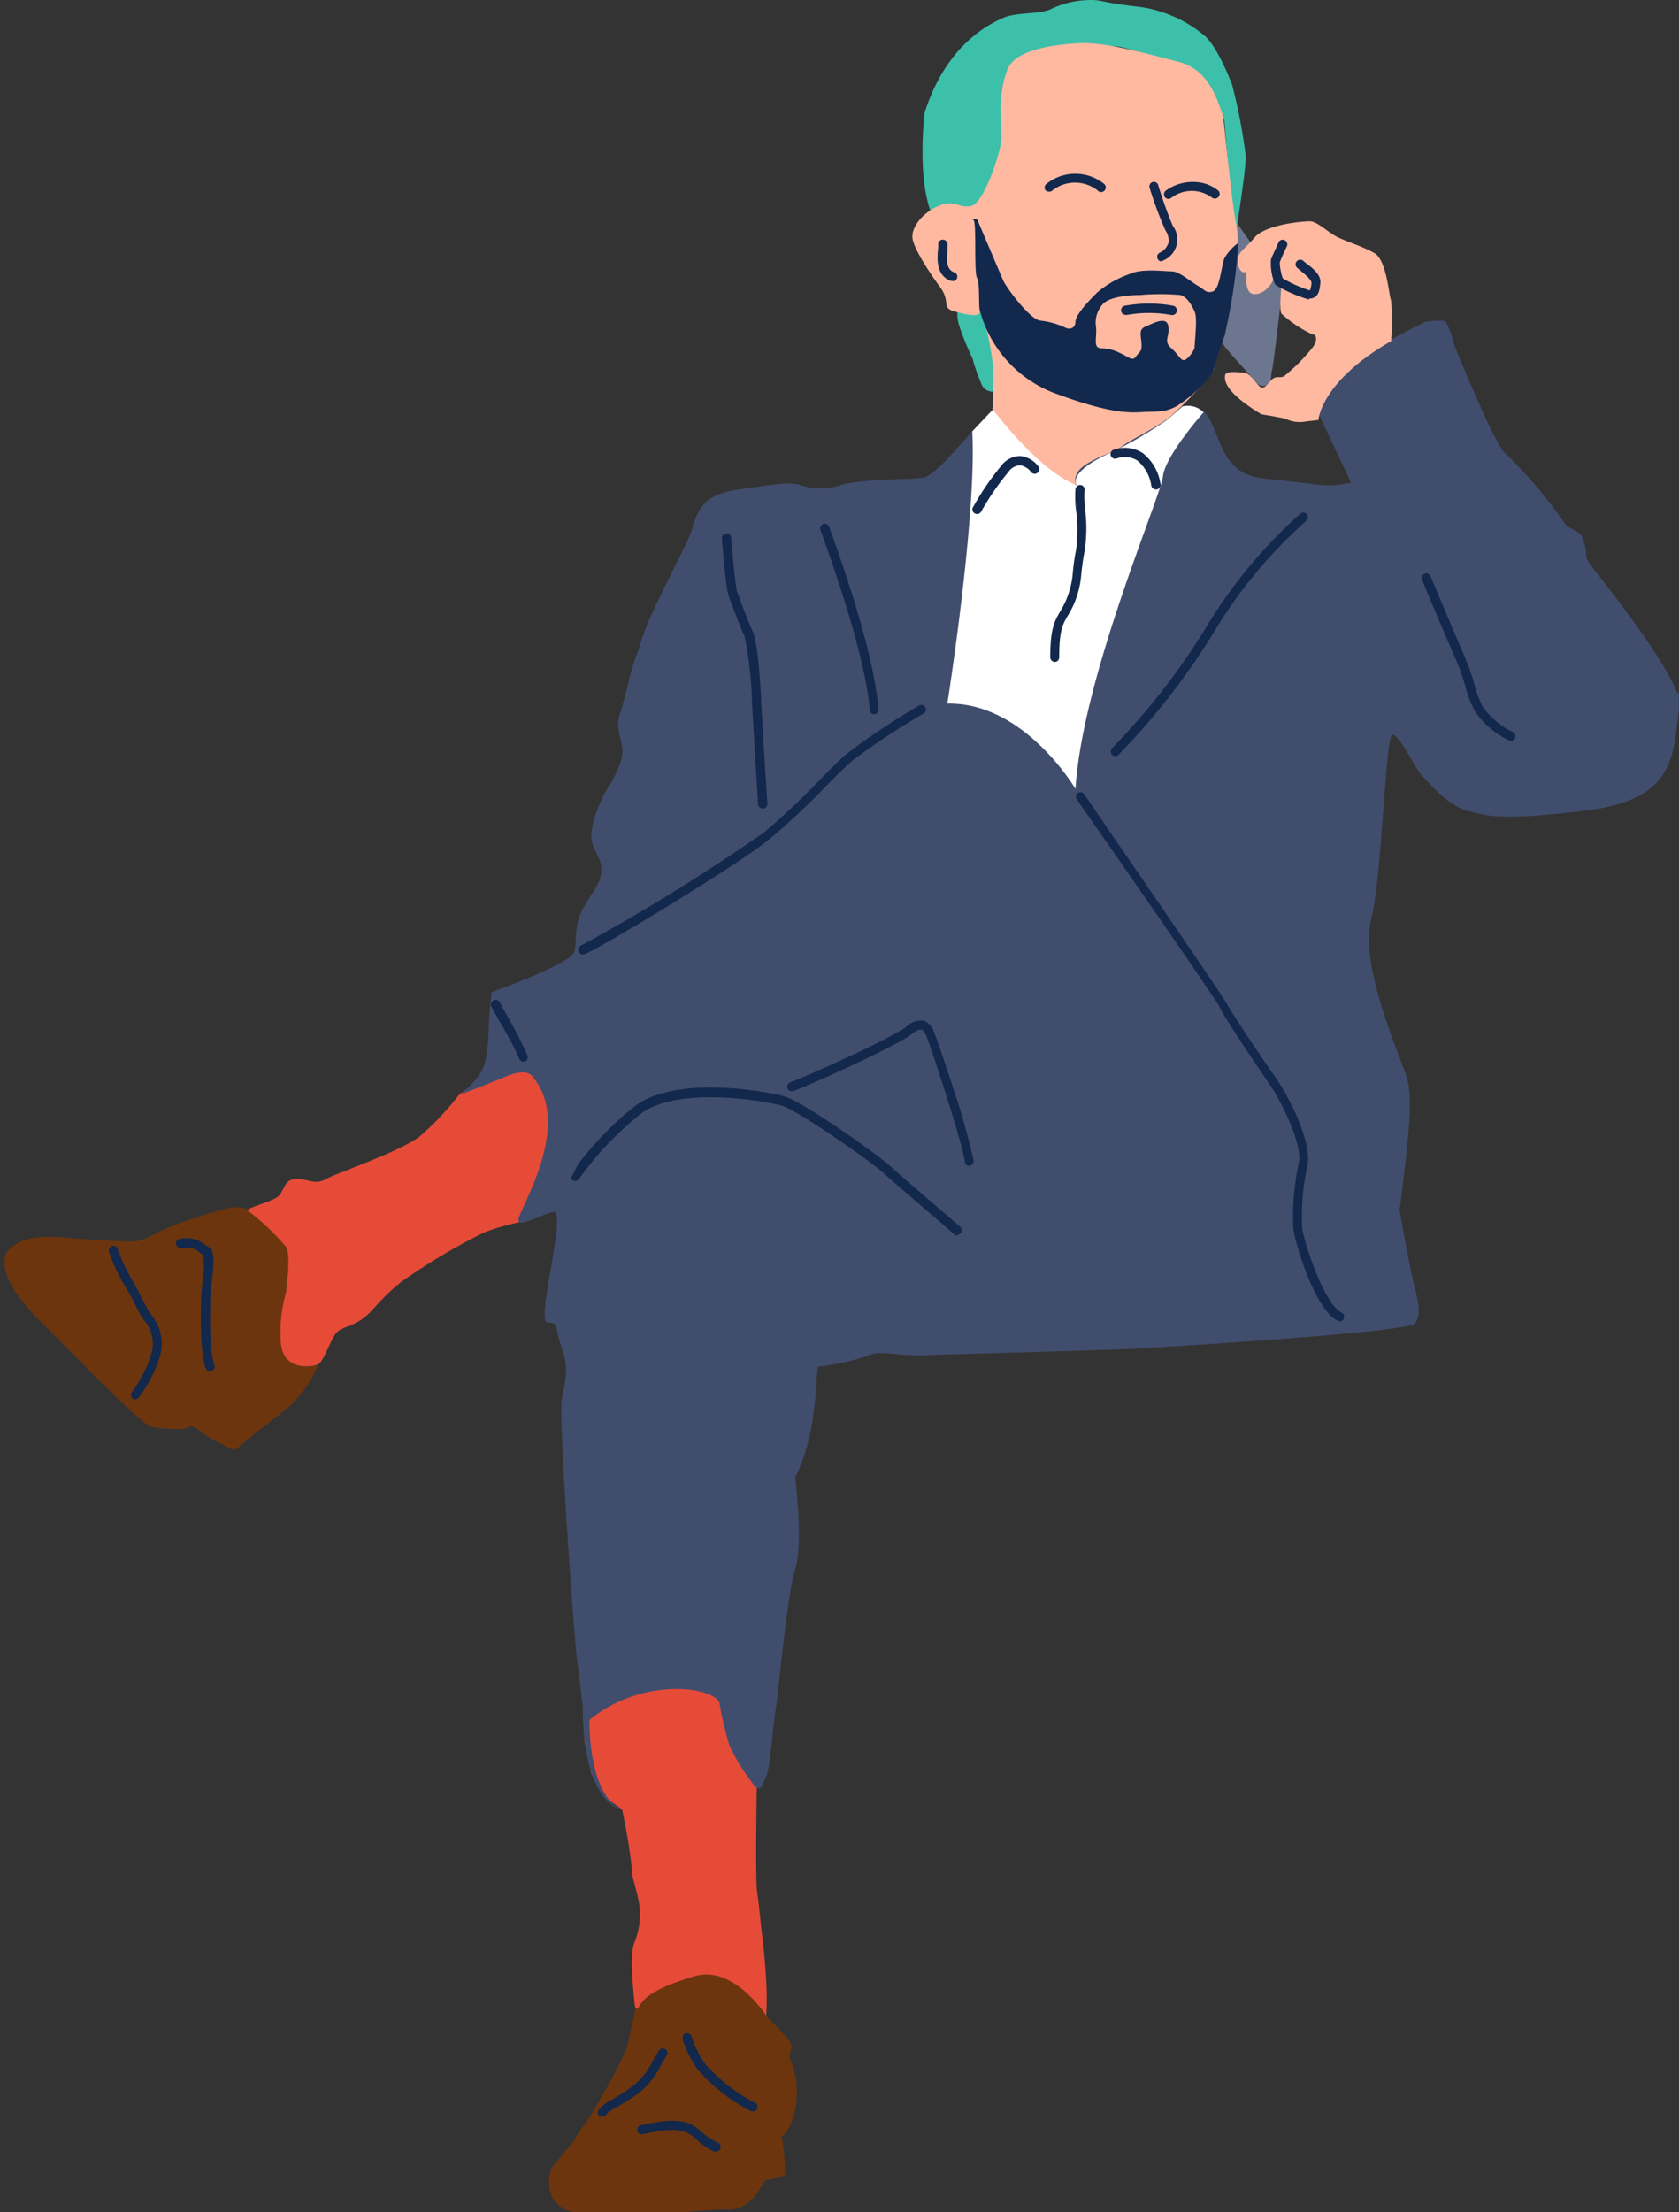 <svg id="Layer_1" data-name="Layer 1" xmlns="http://www.w3.org/2000/svg" xmlns:xlink="http://www.w3.org/1999/xlink" viewBox="0 0 170.34 224.33">
  <rect x="0" y="0" width="170.34" height="224.33" fill="#333333" stroke="none"/>
  <defs>
    <style>
      .cls-1 {
        fill: none;
      }

      .cls-2 {
        clip-path: url(#clip-path);
      }

      .cls-3 {
        fill: #6d350e;
      }

      .cls-4 {
        fill: #6d768f;
      }

      .cls-5 {
        fill: #e64b38;
      }

      .cls-6 {
        fill: #414d6d;
      }

      .cls-7 {
        fill: #3dc0aa;
      }

      .cls-8 {
        fill: #ffb9a1;
      }

      .cls-9 {
        fill: #12284c;
      }

      .cls-10 {
        fill: #fff;
      }

      #foot-1 {
        animation-name: hideshowOne;
        animation-duration: 5s;
        animation-delay: 0s;
        animation-iteration-count: infinite;
        animation-timing-function: step-end;
        /*animation-direction: alternate;*/
        opacity: 1;
      }
      #foot-2 {
        animation-name: hideshowTwo;
        animation-duration: 5s;
        animation-delay: 0s;
        animation-iteration-count: infinite;
        animation-timing-function: step-end;
        /*animation-direction: alternate;*/
        opacity: 0;
      }
      #foot-3 {
        animation-name: hideshowThree;
        animation-duration: 5s;
        animation-delay: 0s;
        animation-iteration-count: infinite;
        animation-timing-function: step-end;
        /*animation-direction: alternate;*/
        opacity: 0;
      }

      @keyframes hideshowOne {
        0% { opacity: 1; }
        96% { opacity: 0; } /* hidden */
        100% { opacity: 0; }
      }
      @keyframes hideshowTwo {
        0% { opacity: 0; }
        96% { opacity: 1; } /* visible */
        97% { opacity: 0; } 
        98% { opacity: 1; } 
        100% { opacity: 1; }
      } 

      @keyframes hideshowThree {
        0% { opacity: 0; }
        97% { opacity: 1; }
        98% { opacity: 0; }
        100% { opacity: 0; }
      } 

    </style>
    <clipPath id="clip-path">
      <rect class="cls-1" x="0.45" width="169.9" height="224.33"/>
    </clipPath>
  </defs>
  <title>Artboard 1</title>
  <g id="man">
    <g class="cls-2">
      <g>
        <path class="cls-3" d="M77.74,204.44s2.55,2.44,2.55,3-.37,1.15,0,1.67a8.85,8.85,0,0,1,0,6.13c-1,2.13-1.16,1-1,1.29a24.39,24.39,0,0,1,.37,4,5.53,5.53,0,0,1-1.92.52c-.36,0-1.19,3-3.79,3s-4.21.32-6.13.37-8.11.15-9.2,0-3.69-1-2.7-4.52c0,0,1.77-2.18,2.08-2.5s.78-1.4,1.14-1.71,4.21-6.81,4.58-8.52l.75-3.45,2.41-3.1,3.38-.52H73l3.28,1.82Z"/>
        <path class="cls-4" d="M125.45,22.56s3.88,5.56,4.28,5.93.37.41.32,1-.86,7.64-1,8.06,0,1.37-.55,1.52a.84.84,0,0,1-1.08-.36c-.33-.39-3.51-3.77-3.43-4a5.6,5.6,0,0,1,.26-.68c.12-.26,1.22-11.49,1.22-11.49"/>
        <path class="cls-5" d="M76.81,179.15s-.21,11.33,0,12.68.31,2.8.52,4.47.31,3.11.41,4.57a34.64,34.64,0,0,1,0,3.53s-3.29-5.19-7.29-4-5.09,2.19-5.51,2.91-.52.42-.62-.72-.42-4.16,0-5.51a7.39,7.39,0,0,0,.52-4.05c-.31-1.77-.84-2.91-.73-3.54a60.54,60.54,0,0,0-1-6l-1.86-1.34L60,179.85l-.68-3.15-.18-3.56,7.07-3.64,6.86.83.83,1.46Z"/>
        <path class="cls-6" d="M119.93,41.17a2.57,2.57,0,0,1,2.91,1.6c1.14,2.13,1.35,5.36,5.51,5.77s6.23.83,7.48.62l1.24-.2-3.23-6.86s-.51-4.11,10.82-9.48c0,0,1.66-.24,2,0a7.57,7.57,0,0,1,.83,2.21c.21.62,4.16,10.28,5.2,11.11a47.74,47.74,0,0,1,6.23,7.38l1.46.83a6.11,6.11,0,0,1,.52,1.77c0,.62,0,.73.62,1.56s7.17,8.93,8.63,12.78c0,0,.52-.63,0,3.22s-.84,7.69-9.36,8.73-10,.52-11.94,0-3.64-2.6-4.47-3.43-2.42-4.37-3.13-4.26-1,14.13-2.17,18.81,3.12,14.13,3.63,15.89.52,4-.72,13.51c0,0,.83,4.78,1.35,7s.93,3.54.21,4.47-26.71,2.49-29.2,2.6-17.56.52-20.58.62-4.26-.52-5.61,0a21.57,21.57,0,0,1-5.09,1.14c-.41-.1.11,6.34-2.39,11.23,0,0,.83,6.85,0,9.35s-1.76,13.09-2,14.34-.52,5.71-.94,6.65-.62,1.87-1.45.62A20.15,20.15,0,0,1,74,177a36.58,36.58,0,0,1-1-4.26c-.41-1.66-7.69-2.81-13.19,1.66,0,0-.21,7.59,3.32,9.15,0,0-4-.63-4-10.39,0,0-.41-3.64-.62-5.1S56.64,143.86,57,141.89s.76-3.12,0-5.2-.27-2.59-1.41-2.59,2.07-11.54.62-11.23-2.77,1.38-3.53.84c-1.53-1.11-2.53-1.35-4.53-5,0,0-.48-.3-1.24-3.13C46,112.34,46.7,111,46.7,111a8.59,8.59,0,0,0,2-2.08c1-1.45.83-4.16,1-6.23l.21-2.08s7.89-2.81,8.31-4-.11-2.6.93-4.47,1.87-2.6,1.87-4-1.24-2.08-1-3.85a12.34,12.34,0,0,1,1.77-4.57c.62-1,1.46-2.7,1.35-3.74s-.69-2.41-.26-3.55a35.69,35.69,0,0,0,.94-3.53c.73-2.7.62-1.87,1.35-4.26S69.33,55.92,70,54.26s.62-4,4.68-4.58,5.09-.83,6.44-.52a6.36,6.36,0,0,0,4.26,0c2.28-.62,7-.51,8.26-.72s4-3.64,5.53-5.3l1.59-1.7,8.52,7.68-1.07-3.58,5.74-1.4Z"/>
        <path class="cls-7" d="M125.5,22.86s1-6.27.87-7.15A57.28,57.28,0,0,0,125,8.59c-.47-1.2-1.71-4.21-3-5.14A13.06,13.06,0,0,0,115.15.64c-3.69-.42-3.43-.73-5-.62a9.14,9.14,0,0,0-3.59.93c-1.19.52-3.48.26-4.83.88S96,4.5,93.8,11.44c0,0-.75,6.2.59,9.92a22.31,22.31,0,0,0,3.15.44,2.83,2.83,0,0,1,1.91.64c.31.26,1.35-2.13,1.4-2.49s1.25-2.39,1.46-3.12a8.6,8.6,0,0,0-.37-3.9,5.49,5.49,0,0,1-.39-2.6c0-.57,0-4.07,3.41-5.11a15.13,15.13,0,0,1,6.59-.39c1,0,1.13-.32,2.43,0s5.52,1.57,6.09,2.09,4.06,4.36,4.14,5.25.9,10.91.9,10.91Z"/>
        <path class="cls-7" d="M99.45,30.93a12.08,12.08,0,0,1,1.33,8.78,1.23,1.23,0,0,1-1.12-.57,18.79,18.79,0,0,1-1-2.81,25.55,25.55,0,0,1-1.4-3.48c-.31-1.25,0-1.61,0-1.61Z"/>
        <path class="cls-8" d="M124.18,12.06c-.67-1.89-1.45-5-4.67-5.81s-7.27-2-10-1.87-6.57.7-7.3,2.67-.81,3.31-.6,6.79c.07,1.21-1.77,6.85-3.12,7.06s-1.66-.73-3.32,0-2.7,2.18-2.6,3.22,1.66,3.43,2.81,5,0,2.08,1.56,2.49,2.39.52,2.49,0,1.35,3.85,1.35,6.45-.1,3.43-.1,3.43,3.63,6.33,8.52,7.68c0,0-.63-1.14,1.14-2.18s2.49-1,3.53-1.76,3.33-1.77,4.89-3A38.3,38.3,0,0,0,123,37.76c.52-.62,1-7,1.76-9.55s1-3.95.63-5.62-1.26-10.5-1.26-10.5"/>
        <path class="cls-8" d="M141.13,34.62a28.88,28.88,0,0,0,0-4.16c-.21-.31-.42-4.05-1.67-4.78s-3.11-1.25-4-1.76-1.87-1.48-2.59-1.48-4.47.31-5.61,1.66-1.71,1.46-1.69,2.39.54,1.25.8,1.09-.31,2.13.83,2.24,2-1.3,2-1.56.83.57.83.57-.31,2.65,0,3a12.32,12.32,0,0,0,3.12,2.08c.46,0,.52.68,0,1.35a19.06,19.06,0,0,1-2.91,2.91c-.47.21-.83-.16-1.35.47s-.73.73-1,.62-1-1.4-1.61-1.45-1.93-.26-2,.26,0,1.71,3.69,3.94c0,0,2,.32,2.49.47a3.2,3.2,0,0,0,2,.26l1.3-.15s.21-3.9,7.38-8"/>
        <path class="cls-9" d="M111.67,35.32a4.18,4.18,0,0,1,1.87.44c.93.39,1.32.94,1.71.39s.63-.47.55-1.4-.26-1.36.45-1.65,2.12-1.11,2.28,0-.55,1.47.31,2.22,1,1.52,1.56,1.06a2.92,2.92,0,0,0,.78-1.06c.07-1.2.31-3.14,0-3.77s-.71-1.4-1.41-1.63a23.74,23.74,0,0,0-4.13,0c-1.32,0-3.27.23-3.82,1a2.73,2.73,0,0,0-.62,2.26c.08,1.17-.31,2.08.47,2.13M99.12,22.21c.08.17,2.34,5.52,2.65,6.22s2.65,3.9,3.74,4.08a8.07,8.07,0,0,1,2.5.68c.54.31,1.09.08,1.1-.57s1.15-1.93,2.25-3a10.34,10.34,0,0,1,3.35-1.87c1.09-.54,3.5-.23,4.21-.23s1.94,1.09,2.64,1.48.78.78,1.49.55.85-2.58,1.17-3.36a4.83,4.83,0,0,1,1.4-1.55,54.61,54.61,0,0,1-1.4,9.43c-.23.39-1,3.11-1.17,3.68a13.56,13.56,0,0,1-3.51,3.33c-1.26.78-2.11.62-3.51.7s-3.35.23-9.27-2a12.38,12.38,0,0,1-7.3-8.11c-.24-.38,0-2.85-.34-3.48s0-5.91-.39-5.91.31-.17.39,0"/>
        <path class="cls-10" d="M122.11,41.8s-3.9,4.4-4.13,6.51S109.82,68.57,109.11,80c0,0-5.16-8.81-13-8.65,0,0,3-19,2.53-27.61l2.1-2.21s4.59,6.2,8.52,7.68c0,0-1.07-1.13,2.89-3.06a40.18,40.18,0,0,0,6.15-3.51c.52-.39,1.66-1.42,1.66-1.42a2.24,2.24,0,0,1,2.18.63"/>
        <path class="cls-9" d="M106.45,19.44a.5.5,0,0,0,.26-.08,3.71,3.71,0,0,1,4.64-.05.47.47,0,1,0,.72-.61l-.08-.07a4.66,4.66,0,0,0-5.8,0,.47.47,0,0,0-.14.64h0a.48.48,0,0,0,.39.16"/>
        <path class="cls-9" d="M118.53,20.17a.45.45,0,0,0,.25-.07,3.42,3.42,0,0,1,4.19-.05.48.48,0,0,0,.66-.1.47.47,0,0,0,0-.59,3.93,3.93,0,0,0-1.52-.78,4.69,4.69,0,0,0-3.81.73.48.48,0,0,0-.14.65.46.46,0,0,0,.4.21"/>
        <path class="cls-9" d="M117.75,26.49a.43.43,0,0,0,.22-.06,2.31,2.31,0,0,0,1-3.55,42.75,42.75,0,0,1-1.47-4.11.46.46,0,0,0-.57-.31h0a.47.47,0,0,0-.3.59,39.34,39.34,0,0,0,1.61,4.32,1.74,1.74,0,0,1,.3,1.27,1.69,1.69,0,0,1-.91,1,.46.46,0,0,0-.18.62h0a.45.45,0,0,0,.41.25"/>
        <path class="cls-9" d="M114.24,31.94h.07a12.6,12.6,0,0,1,4.5,0,.47.47,0,0,0,.57-.34A.48.48,0,0,0,119,31a13.74,13.74,0,0,0-4.87,0,.47.47,0,0,0-.39.53.46.46,0,0,0,.46.4"/>
        <path class="cls-9" d="M132.88,29.34Zm-.07.94c1,0,1.07-.93,1.14-1.56.1-.83-.77-1.53-1.41-2l-.3-.25a.47.47,0,0,0-.66,0,.47.47,0,0,0,0,.67l.07.06.33.28c.33.27,1.11.9,1.07,1.22a2.19,2.19,0,0,1-.14.72h-.12a13.69,13.69,0,0,1-2.65-1.19,5.54,5.54,0,0,1-.31-1.61c.12-.35.54-1.26.69-1.58a.47.47,0,0,0-.13-.65.46.46,0,0,0-.65.13.34.34,0,0,0-.06.12c0,.05-.57,1.2-.74,1.69a5.61,5.61,0,0,0,.36,2.37.51.51,0,0,0,.23.27,14.72,14.72,0,0,0,3.18,1.38h.13"/>
        <path class="cls-9" d="M117.28,49.63h.06a.46.46,0,0,0,.4-.51v0a4.92,4.92,0,0,0-1.81-3.18A3.39,3.39,0,0,0,113,45.6a.46.46,0,0,0-.32.57h0a.47.47,0,0,0,.58.33h0a2.46,2.46,0,0,1,2.13.2,4.11,4.11,0,0,1,1.41,2.53.46.46,0,0,0,.46.4"/>
        <path class="cls-9" d="M99.12,52.13a.48.48,0,0,0,.42-.25,26.53,26.53,0,0,1,2.75-4,1.53,1.53,0,0,1,1.19-.7,1.73,1.73,0,0,1,1.11.67.47.47,0,0,0,.65.11.48.48,0,0,0,.11-.66,2.67,2.67,0,0,0-1.84-1.06,2.45,2.45,0,0,0-1.94,1,27.77,27.77,0,0,0-2.86,4.2.46.46,0,0,0,.18.62h0a.43.43,0,0,0,.22.06"/>
        <path class="cls-9" d="M88.68,72.44h0a.48.48,0,0,0,.44-.5c-.47-6.47-4.84-18-5-18.53a.47.47,0,0,0-.88.33c0,.12,4.51,11.94,5,18.26a.47.47,0,0,0,.47.44"/>
        <path class="cls-9" d="M113.15,76.67a.42.42,0,0,0,.32-.13,70.72,70.72,0,0,0,9.66-12.4,48.35,48.35,0,0,1,9.41-11.34.47.47,0,0,0-.59-.73,50,50,0,0,0-9.61,11.58,69.52,69.52,0,0,1-9.52,12.22.47.47,0,0,0,0,.66.48.48,0,0,0,.34.14"/>
        <path class="cls-9" d="M77.38,82h0a.47.47,0,0,0,.47-.47v-.06c-.18-2.77-.63-10.06-.63-10.49s-.29-5.67-.82-6.86S75,60.64,74.78,60c-.15-.48-.45-3.58-.6-5.43a.46.46,0,0,0-.45-.48.47.47,0,0,0-.49.45.41.41,0,0,0,0,.11c.07.81.41,4.92.65,5.64s1.16,3.18,1.65,4.25A38.06,38.06,0,0,1,76.29,71c0,.55.6,10.14.62,10.55a.48.48,0,0,0,.47.43"/>
        <path class="cls-9" d="M153.28,75.12a.47.47,0,0,0,.13-.92,8.1,8.1,0,0,1-3-2.55,11.64,11.64,0,0,1-.84-2.29,21.93,21.93,0,0,0-.91-2.62c-.69-1.53-3.47-8.18-3.5-8.25a.47.47,0,1,0-.91.25.37.37,0,0,0,.05.11c0,.07,2.81,6.73,3.51,8.27a24.75,24.75,0,0,1,.86,2.51,11.25,11.25,0,0,0,1,2.56,8.93,8.93,0,0,0,3.45,2.91h.13"/>
        <path class="cls-9" d="M135.9,134a.47.47,0,0,0,.21-.89c-1.75-.87-3.7-6.77-4-8.53a24.17,24.17,0,0,1,.54-6.46c.46-2.31-1.89-6.93-3.19-8.78-1.49-2.12-4.5-6.6-5-7.56S111.39,82.61,110,80.54a.47.47,0,0,0-.64-.13h0a.48.48,0,0,0-.12.65c5.65,8.09,14.19,20.39,14.53,21.13.49,1.06,3.58,5.65,5,7.71s3.39,6.31,3,8a25.76,25.76,0,0,0-.55,6.78c.22,1.5,2.17,8.09,4.47,9.24a.46.46,0,0,0,.2,0"/>
        <path class="cls-9" d="M97.1,125.22a.47.47,0,0,0,.47-.47.48.48,0,0,0-.12-.31c-.37-.34-1.44-1.25-2.67-2.31-1.64-1.41-3.5-3-4.42-3.85-1.66-1.49-9-6.61-10.79-7.11s-11.29-2.26-15.39,1.18a33.69,33.69,0,0,0-5.83,6.1L58,119a.47.47,0,0,0,.06.65h0a.45.45,0,0,0,.63-.06l0,0c.13-.15.26-.33.41-.53a33.29,33.29,0,0,1,5.68-5.94c3.74-3.14,13-1.45,14.54-1s8.74,5.4,10.41,6.91c.94.84,2.8,2.45,4.44,3.86,1.23,1,2.29,2,2.65,2.29a.47.47,0,0,0,.32.12"/>
        <path class="cls-9" d="M53.06,107.65h.16a.48.48,0,0,0,.29-.6,38,38,0,0,0-2-3.92c-.35-.63-.66-1.18-.8-1.47a.47.47,0,0,0-.63-.21.46.46,0,0,0-.21.61h0c.16.32.47.87.83,1.52a35.74,35.74,0,0,1,2,3.77.46.46,0,0,0,.44.31"/>
        <path class="cls-9" d="M107,67.13h0a.47.47,0,0,0,.46-.48h0c0-2.65.32-3.28.83-4.15a11,11,0,0,0,.65-1.22,9.61,9.61,0,0,0,.77-3.21c.07-.59.15-1.26.31-2.11a14.9,14.9,0,0,0,.07-4.27,11.12,11.12,0,0,1-.06-2,.46.46,0,0,0-.41-.51h0a.48.48,0,0,0-.51.41,11.33,11.33,0,0,0,.06,2.18,14.88,14.88,0,0,1,0,4,20.09,20.09,0,0,0-.32,2.18,9,9,0,0,1-.71,2.94,9.19,9.19,0,0,1-.59,1.12c-.57,1-1,1.73-1,4.65a.48.48,0,0,0,.46.46"/>
        <path class="cls-9" d="M96.63,28.51a.46.46,0,0,0,.16-.9c-.82-.3-.78-1.33-.67-2.35v-.49a.47.47,0,1,0-.94,0h0a2.54,2.54,0,0,1,0,.39c-.09.89-.29,2.75,1.28,3.32h.16"/>
        <path class="cls-9" d="M98.34,118.21h0a.48.48,0,0,0,.44-.5,70.64,70.64,0,0,0-2-7.14c-2-6.13-2.18-6.33-2.25-6.4l-.06-.07a1.33,1.33,0,0,0-.92-.62,2.29,2.29,0,0,0-1.66.67c-1.45,1.17-10.94,5.38-11.67,5.58a.48.48,0,0,0-.34.57.47.47,0,0,0,.58.34h0c.93-.26,10.51-4.55,12-5.76.58-.46.85-.49,1-.47s.18.1.29.25l.12.14c.49,1,4,11.86,4,13a.48.48,0,0,0,.46.44"/>
        <path class="cls-9" d="M59.14,96.78h.12C60.39,96.44,74.45,88,78,85.14a69.71,69.71,0,0,0,5.76-5.38c1.08-1.09,2-2,2.74-2.65a70.87,70.87,0,0,1,7.25-4.78.48.48,0,0,0,.1-.66.47.47,0,0,0-.54-.16,68.93,68.93,0,0,0-7.4,4.93c-.77.64-1.72,1.6-2.81,2.71a70.31,70.31,0,0,1-5.63,5.29A198.16,198.16,0,0,1,59,95.86a.47.47,0,0,0,.11.92"/>
        <path class="cls-9" d="M76.39,214.12a.48.48,0,0,0,.44-.3.49.49,0,0,0-.26-.61,17.38,17.38,0,0,1-5-3.89,10.37,10.37,0,0,1-1.39-2.76.47.47,0,1,0-.92.19.19.19,0,0,0,0,.07,10.92,10.92,0,0,0,1.53,3.05,18.29,18.29,0,0,0,5.4,4.21h.17"/>
        <path class="cls-9" d="M61.12,214.64a.47.47,0,0,0,.4-.23,2.92,2.92,0,0,1,.91-.65c.47-.27,1.11-.65,2-1.24a8.13,8.13,0,0,0,2.62-3.08c.18-.33.37-.67.59-1a.47.47,0,0,0-.14-.65h0a.47.47,0,0,0-.64.13h0c-.24.37-.44.72-.63,1.06a7.14,7.14,0,0,1-2.37,2.8c-.82.57-1.44.94-1.9,1.2a3.18,3.18,0,0,0-1.24,1,.45.45,0,0,0,.15.63h0a.4.4,0,0,0,.24.07"/>
        <path class="cls-9" d="M72.65,218.17a.47.47,0,0,0,.19-.9h0a5.24,5.24,0,0,1-1.54-1c-1.08-.94-2-1.76-6.34-.75a.49.49,0,0,0-.29.6.48.48,0,0,0,.5.31c3.87-.9,4.56-.29,5.51.54a6.34,6.34,0,0,0,1.78,1.2.61.61,0,0,0,.19,0"/>
      </g>
    </g>
  </g>
  <g id="foot-1">
    <path class="cls-3" d="M25.28,122.64a4.18,4.18,0,0,0-2.66,0,54.12,54.12,0,0,0-5.56,1.86c-1.61.67-2.44,1.4-3.69,1.4s-4.21-.21-5.76-.31-5.1-.68-6.76,1.19c0,0-2.08,1.87,3.22,7.17s10.38,10.6,11.38,10.76,3.33.36,3.69,0,1.66.78,1.66.78a21.34,21.34,0,0,0,3,1.56c.2-.11,2.07-1.72,2.44-2s2.39-1.77,3.17-2.49a12.34,12.34,0,0,0,2.91-4.26c.52-1.61-1.25-.89-1.36-1S30.7,134,30.7,134l-.46-8.36Z"/>
    <path class="cls-5" d="M53.69,123.77A22.48,22.48,0,0,0,49.06,125a64,64,0,0,0-8.2,4.88c-2.29,1.77-2.91,3-4.06,3.84s-2.18.84-2.7,1.46-1.25,2.8-1.77,3.12-3.63.83-3.84-2.19a14.56,14.56,0,0,1,.52-5c.1-.95.52-3.86,0-4.69a24.5,24.5,0,0,0-3.84-3.64c-.42-.2,2.07-.83,2.9-1.35s.63-1.87,2-1.87,1.87.63,3,0,7.59-2.8,9.56-4.36a29.34,29.34,0,0,0,4-4.26l4.47-3h4.16l3.84,4.85-4,5.92Z"/>
    <path class="cls-9" d="M13.71,141.9a.45.45,0,0,0,.36-.18,13.58,13.58,0,0,0,2.2-4.32,4.6,4.6,0,0,0-.93-4.08,8.43,8.43,0,0,1-.66-1.12c-.27-.58-.65-1.24-1-1.95a17.39,17.39,0,0,1-1.73-3.58.45.45,0,0,0-.56-.33.46.46,0,0,0-.34.56h0a17.29,17.29,0,0,0,1.81,3.81,18.89,18.89,0,0,1,1,1.88,10.25,10.25,0,0,0,.72,1.24,3.65,3.65,0,0,1,.81,3.32,12.52,12.52,0,0,1-2,4,.47.47,0,0,0,.06.65h0a.43.43,0,0,0,.29.1"/>
    <path class="cls-9" d="M21.32,139h.18a.45.45,0,0,0,.25-.6h0c-.45-1.11-.49-4.84-.38-7a15.56,15.56,0,0,1,.15-1.65c.18-1.74.32-3-.47-3.37a1.56,1.56,0,0,1-.34-.23,2.87,2.87,0,0,0-2.32-.54.46.46,0,0,0-.53.4.47.47,0,0,0,.39.53h.14c1.18-.06,1.41.12,1.68.34a2.83,2.83,0,0,0,.51.34,7.08,7.08,0,0,1,0,2.43c-.06.56-.12,1.14-.15,1.7-.08,1.55-.16,5.9.45,7.41a.46.46,0,0,0,.43.29"/>
    <path class="cls-6" d="M52.6,123.67c0-.94,5.61-9.56,1.45-14.45,0,0-.41-1-2.6-.1S46.67,111,46.67,111a8.59,8.59,0,0,0,2-2.08c1-1.45.83-4.16,1-6.23l.21-2.08s7.89-2.81,8.31-4l3.26,15.84-5,10,2,1-2.94,10.62c-1.15,0,2.07-11.54.62-11.23s-3.53,1.77-3.53.84"/>
    <path class="cls-9" d="M53.06,107.65h.16a.48.48,0,0,0,.29-.6,38,38,0,0,0-2-3.92c-.35-.63-.66-1.18-.8-1.47a.47.47,0,0,0-.63-.21.46.46,0,0,0-.21.61h0c.16.32.47.87.83,1.52a35.74,35.74,0,0,1,2,3.77.46.46,0,0,0,.44.31"/>
    <path class="cls-9" d="M53.06,107.65h.16a.48.48,0,0,0,.29-.6,38,38,0,0,0-2-3.92c-.35-.63-.66-1.18-.8-1.47a.47.47,0,0,0-.63-.21.46.46,0,0,0-.21.61h0c.16.32.47.87.83,1.52a35.74,35.74,0,0,1,2,3.77.46.46,0,0,0,.44.31"/>
  </g>
  <g id="foot-2">
    <path class="cls-3" d="M26,117.3a4.25,4.25,0,0,0-2.62-.41,54.13,54.13,0,0,0-5.78,1c-1.7.41-2.63,1-3.86.81s-4.13-.87-5.65-1.22-4.92-1.46-6.86.12c0,0-2.34,1.52,2.06,7.59s8.55,12.09,9.55,12.41,3.22.88,3.64.58,1.52,1,1.52,1a20.56,20.56,0,0,0,2.73,2c.22-.07,2.32-1.37,2.72-1.57s2.64-1.37,3.53-2a12.79,12.79,0,0,0,3.54-3.75c.76-1.51-1.1-1.07-1.17-1.24s.25-3.28.25-3.28l.85-8.33Z"/>
    <path class="cls-5" d="M53.9,122.88a22.38,22.38,0,0,0-4.76.51,65.92,65.92,0,0,0-8.88,3.53c-2.53,1.39-3.34,2.52-4.6,3.16s-2.29.48-2.9,1-1.67,2.58-2.23,2.81-3.73.25-3.46-2.76a14.72,14.72,0,0,1,1.29-4.83c.26-.92,1.12-3.73.74-4.63a24.77,24.77,0,0,0-3.22-4.2c-.38-.27,2.18-.49,3.08-.88s.91-1.75,2.24-1.53,1.75.9,3,.47,7.93-1.58,10.13-2.81A29.45,29.45,0,0,0,49,109.15l4.88-2.24,4.1.65L61,113l-4.83,5.23Z"/>
    <path class="cls-9" d="M10.57,134.54a.47.47,0,0,0,.39-.12,13.26,13.26,0,0,0,2.84-3.92,4.58,4.58,0,0,0-.27-4.18,9,9,0,0,1-.48-1.21c-.17-.61-.45-1.33-.73-2.09a16.81,16.81,0,0,1-1.14-3.8.48.48,0,0,0-.51-.43.46.46,0,0,0-.42.5h0a16.9,16.9,0,0,0,1.19,4c.28.75.55,1.45.71,2a10.77,10.77,0,0,0,.52,1.33A3.65,3.65,0,0,1,13,130a13.25,13.25,0,0,1-2.62,3.63.46.46,0,0,0,0,.64l0,0a.42.42,0,0,0,.27.14"/>
    <path class="cls-9" d="M19.54,132.87h.18a.47.47,0,0,0,.35-.56c-.28-1.17.27-4.86.72-7,.11-.52.26-1.07.4-1.6.46-1.7.79-2.92.07-3.41A1.27,1.27,0,0,1,21,120a2.84,2.84,0,0,0-2.21-.9.46.46,0,0,0-.52.41.49.49,0,0,0,.42.52c1.18.12,1.38.34,1.61.6a3,3,0,0,0,.46.41,7.27,7.27,0,0,1-.43,2.4c-.15.54-.3,1.1-.42,1.65-.32,1.52-1.08,5.8-.71,7.38a.46.46,0,0,0,.38.36"/>
    <path class="cls-6" d="M52.6,123.67c0-.94,5.61-9.56,1.45-14.45,0,0-.41-1-2.6-.1S46.67,111,46.67,111a8.59,8.59,0,0,0,2-2.08c1-1.45.83-4.16,1-6.23l.21-2.08s7.89-2.81,8.31-4l3.26,15.84-5,10,2,1-2.94,10.62c-1.15,0,2.07-11.54.62-11.23s-3.53,1.77-3.53.84"/>
    <path class="cls-9" d="M53.06,107.65h.16a.48.48,0,0,0,.29-.6,38,38,0,0,0-2-3.92c-.35-.63-.66-1.18-.8-1.47a.47.47,0,0,0-.63-.21.46.46,0,0,0-.21.61h0c.16.32.47.87.83,1.52a35.74,35.74,0,0,1,2,3.77.46.46,0,0,0,.44.31"/>
  </g>
  <g id="foot-3">
    <path class="cls-3" d="M25.45,112.15a4.15,4.15,0,0,0-2.52-.82,57.28,57.28,0,0,0-5.86.06c-1.74.14-2.76.58-3.94.19s-3.94-1.49-5.39-2.07-4.64-2.22-6.8-1c0,0-2.55,1.14.85,7.81s6.57,13.27,7.51,13.74,3,1.37,3.51,1.14,1.34,1.25,1.34,1.25a20.92,20.92,0,0,0,2.38,2.42c.23,0,2.51-1,2.94-1.13s2.81-.94,3.78-1.39a12.23,12.23,0,0,0,4.08-3.16c1-1.37-.91-1.22-1-1.4a27.91,27.91,0,0,1,.76-3.2l2.14-8.1Z"/>
    <path class="cls-5" d="M55.11,122a67.34,67.34,0,0,0-7.78-.25A66.15,66.15,0,0,0,38,123.87c-2.72,1-3.69,2-5,2.4s-2.33.12-3,.55-2.05,2.29-2.64,2.42-3.71-.33-3-3.26a14.47,14.47,0,0,1,2-4.57c.39-.87,1.68-3.51,1.44-4.46a24,24,0,0,0-2.53-4.64c-.33-.33,2.23-.15,3.18-.39s1.17-1.59,2.46-1.17,1.59,1.17,2.87.93,8.08-.33,10.43-1.2a26.52,26.52,0,0,0,5.23-3l5.1-1.22,4,1.29,2.16,5.79-2.59,4.42Z"/>
    <path class="cls-9" d="M8.45,126.91a.47.47,0,0,0,.4-.06,13.51,13.51,0,0,0,3.46-3.41,4.57,4.57,0,0,0,.38-4.16,8.13,8.13,0,0,1-.28-1.28c-.08-.62-.24-1.38-.4-2.17a16.41,16.41,0,0,1-.54-3.94.46.46,0,0,0-.42-.5h0a.47.47,0,0,0-.5.44h0a17.45,17.45,0,0,0,.55,4.19c.16.78.31,1.51.39,2.1a11.26,11.26,0,0,0,.3,1.4,3.65,3.65,0,0,1-.25,3.41,12.86,12.86,0,0,1-3.16,3.17.48.48,0,0,0-.13.65.53.53,0,0,0,.25.19"/>
    <path class="cls-9" d="M16.62,126.52a.25.25,0,0,0,.17,0,.47.47,0,0,0,.44-.5h0c-.09-1.2,1-4.75,1.79-6.78.2-.5.43-1,.65-1.52.72-1.6,1.23-2.76.59-3.35a2.51,2.51,0,0,1-.25-.32c-.31-.48-.66-.87-2-1.24a.48.48,0,0,0-.57.34.47.47,0,0,0,.33.57c1.15.3,1.31.55,1.5.84a3.48,3.48,0,0,0,.38.48,7.22,7.22,0,0,1-.79,2.3c-.23.51-.47,1-.67,1.57-.55,1.45-2,5.56-1.86,7.18a.49.49,0,0,0,.33.41"/>
    <path class="cls-6" d="M52.6,123.67c0-.94,7-9.35,2.85-14.23a3.46,3.46,0,0,0-2.12-1.35c-1.95-.46-6.88,1.35-6.88,1.35a17.66,17.66,0,0,0,2.2-2.53c1-1.45.83-2.16,1-4.23l.21-2.08s7.89-2.81,8.31-4l3.28,15.84-5,10,2,1-2.94,10.62c-1.15,0,2.07-11.54.62-11.23s-3.53,1.77-3.53.84"/>
    <path class="cls-6" d="M52.6,123.67c0-.94,5.61-9.56,1.45-14.45,0,0,0-.81-2.35-.53-1.63.2-2.78-.15-3.72.22,1.15-1.36,1.5-4.16,1.71-6.23l.21-2.08s7.89-2.81,8.31-4l3.24,15.84-5,10,2,1-2.94,10.62c-1.15,0,2.07-11.54.62-11.23s-3.53,1.77-3.53.84"/>
    <path class="cls-9" d="M53.06,107.65h.16a.48.48,0,0,0,.29-.6,38,38,0,0,0-2-3.92c-.35-.63-.66-1.18-.8-1.47a.47.47,0,0,0-.63-.21.46.46,0,0,0-.21.61h0c.16.32.47.87.83,1.52a35.74,35.74,0,0,1,2,3.77.46.46,0,0,0,.44.31"/>
  </g>
</svg>
